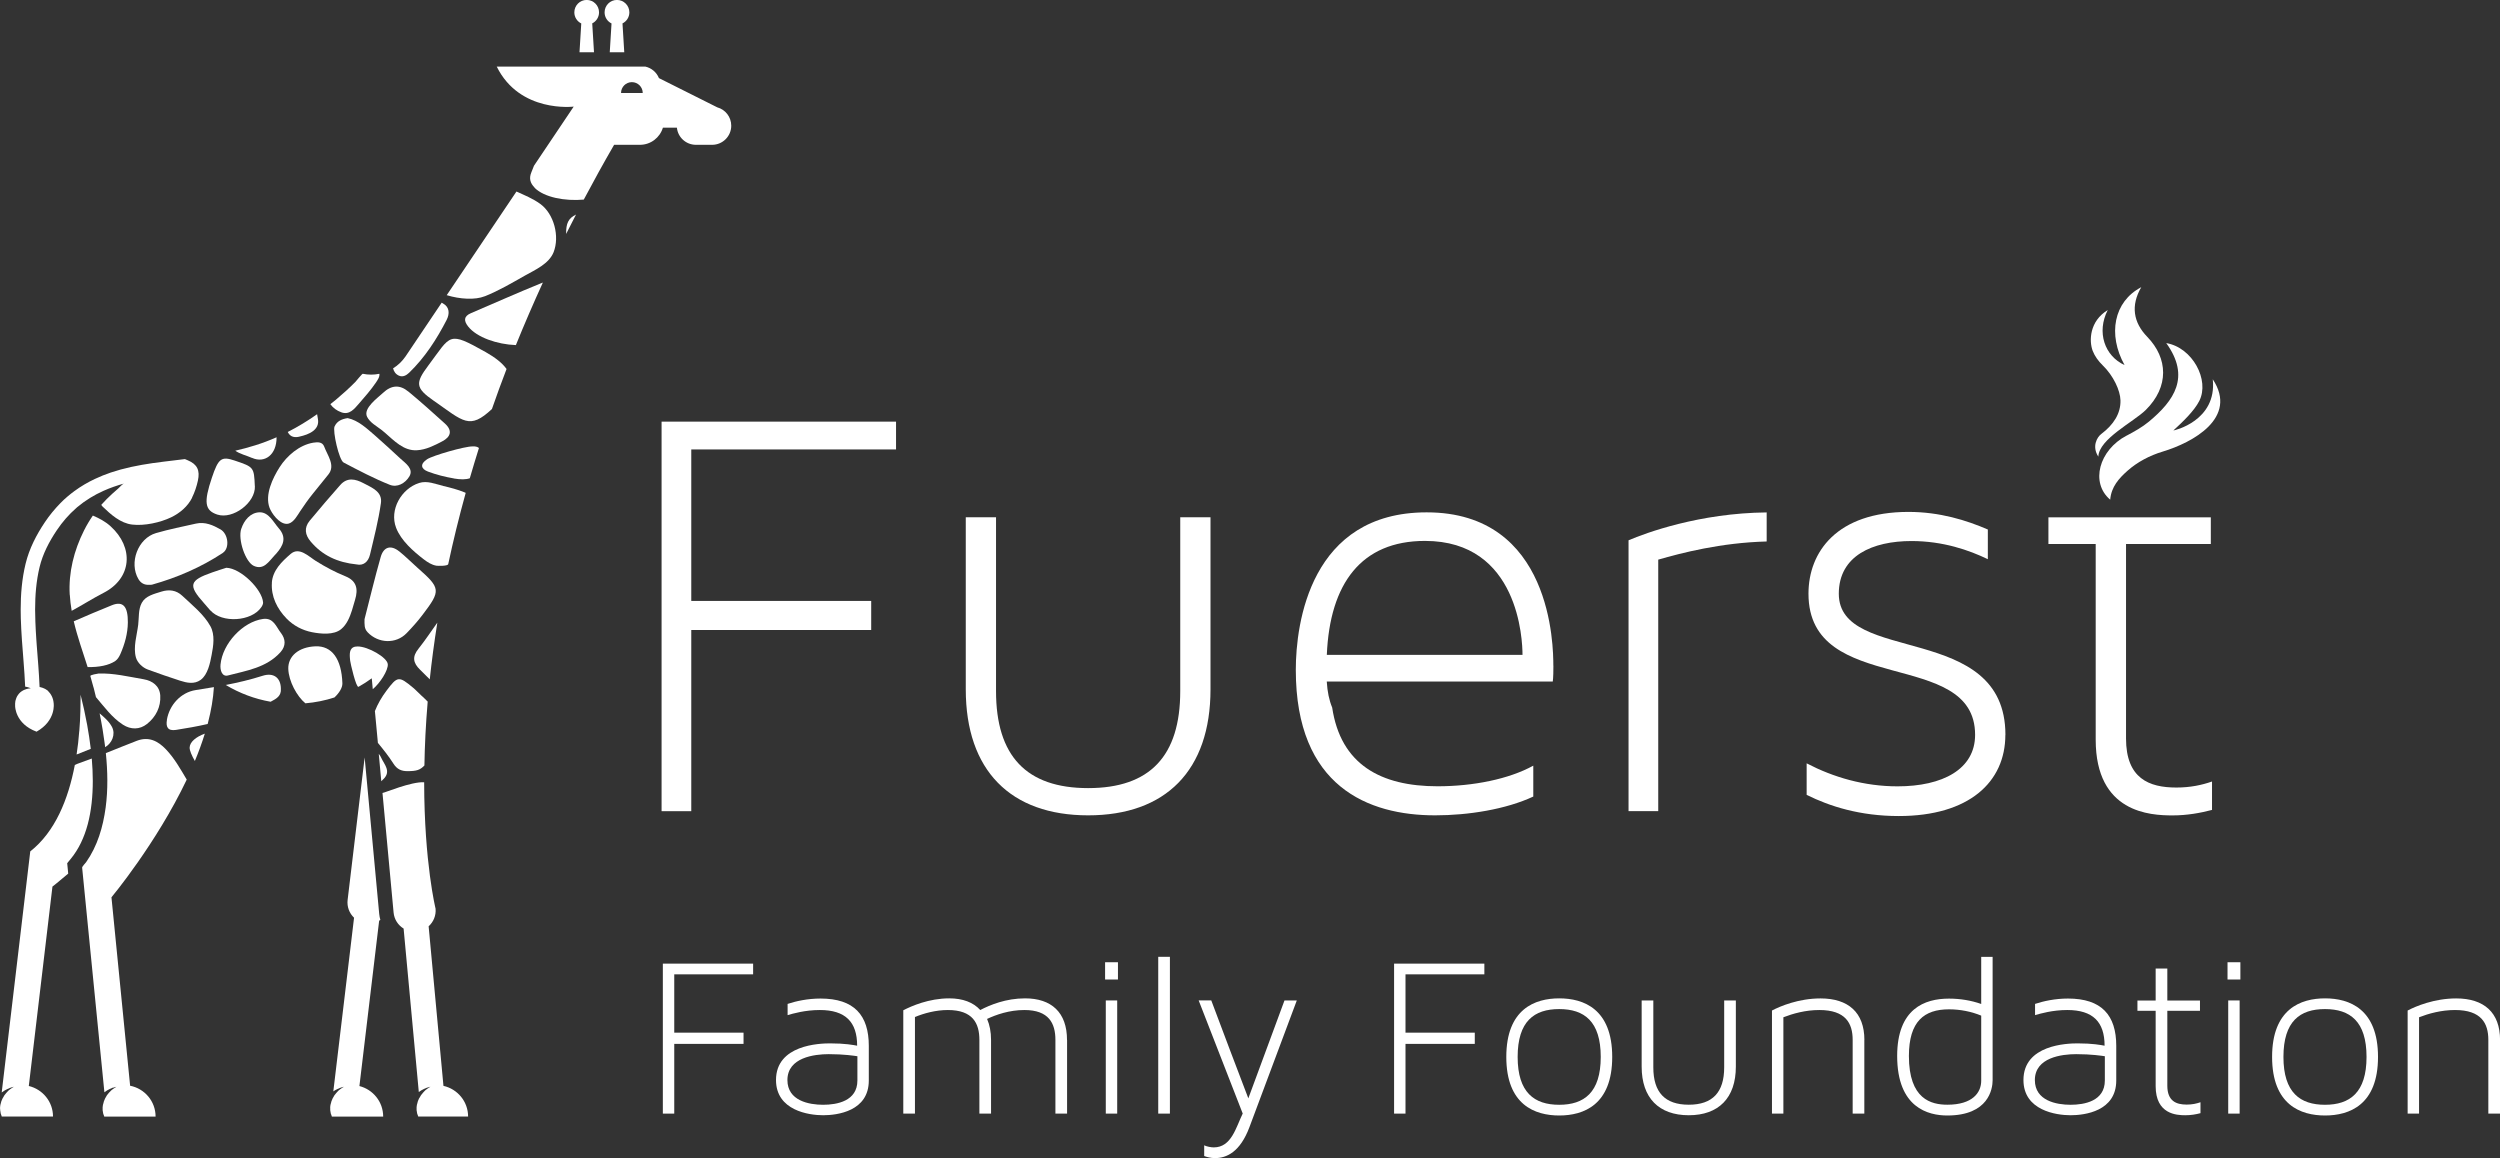 <?xml version="1.0" encoding="UTF-8"?><svg id="Layer_2" xmlns="http://www.w3.org/2000/svg" viewBox="0 0 396.55 183.71"><rect x="0" y="0" width="396.55" height="183.71" fill="#333333" stroke="none"/><defs><style>.cls-1{fill:#fff;}</style></defs><g id="Layer_1-2"><path class="cls-1" d="M142.13,66.87v4.42h-32.48v24.03h28.54v4.61h-28.54v28.74h-4.71v-61.79h37.19Z"/><path class="cls-1" d="M187.2,82.05h4.81v27.29c0,12.88-7.11,19.99-19.41,19.99s-19.41-7.11-19.41-19.99v-27.29h4.8v27.58c0,10.28,4.81,15.38,14.61,15.38s14.61-5.09,14.61-15.38v-27.58Z"/><path class="cls-1" d="M246.4,105.6c0,2.11-.1,2.4-.1,2.5h-35.85c.1,1.63.38,2.98.86,4.13,1.35,9.03,7.69,12.49,16.72,12.49,5.67,0,11.34-1.15,15.18-3.27v4.9c-4.32,2.02-10.28,2.98-15.57,2.98-10.57,0-22.1-4.52-22.1-23.07,0-7.4,2.31-24.99,20.76-24.99,19.89,0,20.09,21.24,20.09,24.31ZM210.46,103.87h31.04c0-2.31-.57-18.07-15.47-18.07-10.09,0-15.09,6.73-15.57,18.07Z"/><path class="cls-1" d="M263.03,88.78v39.88h-4.71v-42.96c2.69-1.15,11.24-4.32,21.91-4.42v4.61c-7.3.19-13.55,1.83-17.2,2.88Z"/><path class="cls-1" d="M318.09,116.56c0,7.49-5.76,12.88-16.91,12.88-6.15,0-10.96-1.54-14.61-3.36v-5c4.23,2.21,9.13,3.65,14.42,3.65,7.11,0,12.3-2.69,12.3-8.17,0-13.93-26.43-5.96-26.43-22.39,0-6.63,4.52-12.97,15.86-12.97,5,0,9.23,1.34,12.59,2.79v4.71c-2.98-1.44-7.11-2.88-12.11-2.88-6.15,0-11.53,2.31-11.53,8.36,0,11.34,26.43,4.32,26.43,22.39Z"/><path class="cls-1" d="M350.87,123.95v4.52c-1.83.48-3.94.87-6.25.87-3.55,0-12.2-.39-12.2-12.01v-31.04h-7.5v-4.23h25.76v4.23h-13.45v30.85c0,6.34,3.65,7.78,7.98,7.78,2.21,0,4.04-.39,5.67-.96Z"/><path class="cls-1" d="M119.46,152.85v1.7h-12.51v9.25h10.99v1.78h-10.99v11.06h-1.81v-23.79h14.32Z"/><path class="cls-1" d="M137.81,165.91v5.48c0,4.88-5,5.51-7.25,5.51s-7.47-.74-7.47-5.59c0-5.59,6.92-5.81,8.58-5.81,2.41,0,3.7.26,4.29.37,0-3.77-1.85-5.66-5.92-5.66-2.33,0-4.25.56-5.11.81v-1.78c1.33-.44,3.18-.85,5.22-.85,5.33,0,7.66,2.63,7.66,7.51ZM136,167.54c-.48-.07-2.11-.33-4.55-.33-2.26,0-6.55.52-6.55,4.11,0,3.29,3.44,3.92,5.66,3.92s5.44-.59,5.44-3.85v-3.85Z"/><path class="cls-1" d="M169.26,164.95v11.69h-1.85v-11.69c0-2.63-1.04-4.74-4.92-4.74-2.41,0-4.48.74-5.92,1.41.41.96.63,2.04.63,3.33v11.69h-1.85v-11.69c0-2.63-1.04-4.74-5-4.74-1.92,0-3.81.52-5.22,1.11v15.32h-1.85v-16.39c1.29-.67,4.07-1.89,7.29-1.89,2.15,0,3.81.63,4.92,1.85,1.55-.81,4.07-1.85,7.1-1.85,4.18,0,6.66,2.22,6.66,6.59Z"/><path class="cls-1" d="M175.29,152.63h2.04v2.74h-2.04v-2.74ZM175.4,158.69h1.81v17.95h-1.81v-17.95Z"/><path class="cls-1" d="M183.72,176.64v-24.87h1.85v24.87h-1.85Z"/><path class="cls-1" d="M203.74,158.69h1.96l-7.51,20.09c-1.48,3.96-3.63,4.92-5.48,4.92-.67,0-1.33-.19-1.7-.33v-1.7c.37.19,1.07.33,1.52.33,2.81,0,3.52-3.18,4.59-5.37l-6.99-17.95h2c1.92,5.18,3.92,10.36,5.88,15.54l5.74-15.54Z"/><path class="cls-1" d="M235.45,152.85v1.7h-12.51v9.25h10.99v1.78h-10.99v11.06h-1.81v-23.79h14.32Z"/><path class="cls-1" d="M255.73,167.65c0,7.62-4.55,9.29-8.4,9.29s-8.4-1.67-8.4-9.29,4.55-9.29,8.4-9.29,8.4,1.67,8.4,9.29ZM253.91,167.65c0-5.66-2.63-7.59-6.59-7.59s-6.59,1.92-6.59,7.59,2.66,7.59,6.59,7.59,6.59-1.92,6.59-7.59Z"/><path class="cls-1" d="M273.49,158.69h1.85v10.51c0,4.96-2.74,7.7-7.47,7.7s-7.47-2.74-7.47-7.7v-10.51h1.85v10.62c0,3.96,1.85,5.92,5.62,5.92s5.62-1.96,5.62-5.92v-10.62Z"/><path class="cls-1" d="M295.72,164.95v11.69h-1.85v-11.69c0-2.63-1.11-4.74-5.29-4.74-2.18,0-4.18.56-5.7,1.15v15.28h-1.81v-16.35c1.26-.67,4.22-1.92,7.7-1.92,4.4,0,6.96,2.22,6.96,6.59Z"/><path class="cls-1" d="M309.15,158.4c1.81,0,3.55.3,5.11.85v-7.47h1.81v19.57c0,1.37-.63,5.59-7.18,5.59-3.03,0-7.96-1.22-7.96-9.44,0-7.51,4.37-9.1,8.21-9.1ZM308.89,175.23c4,0,5.37-1.92,5.37-3.81v-10.32c-1.52-.63-3.29-1-5.11-1-3.92,0-6.36,1.89-6.36,7.4,0,6.88,3.55,7.73,6.11,7.73Z"/><path class="cls-1" d="M335.68,165.91v5.48c0,4.88-5,5.51-7.25,5.51s-7.47-.74-7.47-5.59c0-5.59,6.92-5.81,8.58-5.81,2.41,0,3.7.26,4.29.37,0-3.77-1.85-5.66-5.92-5.66-2.33,0-4.25.56-5.11.81v-1.78c1.33-.44,3.18-.85,5.22-.85,5.33,0,7.66,2.63,7.66,7.51ZM333.87,167.54c-.48-.07-2.11-.33-4.55-.33-2.26,0-6.55.52-6.55,4.11,0,3.29,3.44,3.92,5.66,3.92s5.44-.59,5.44-3.85v-3.85Z"/><path class="cls-1" d="M349.04,174.83v1.74c-.7.19-1.52.33-2.41.33-1.37,0-4.7-.15-4.7-4.62v-11.95h-2.89v-1.63h2.89v-5.07h1.85v5.07h5.18v1.63h-5.18v11.88c0,2.44,1.41,3,3.07,3,.85,0,1.55-.15,2.18-.37Z"/><path class="cls-1" d="M353.33,152.63h2.04v2.74h-2.04v-2.74ZM353.44,158.69h1.81v17.95h-1.81v-17.95Z"/><path class="cls-1" d="M377.2,167.65c0,7.62-4.55,9.29-8.4,9.29s-8.4-1.67-8.4-9.29,4.55-9.29,8.4-9.29,8.4,1.67,8.4,9.29ZM375.38,167.65c0-5.66-2.63-7.59-6.59-7.59s-6.59,1.92-6.59,7.59,2.66,7.59,6.59,7.59,6.59-1.92,6.59-7.59Z"/><path class="cls-1" d="M396.55,164.95v11.69h-1.85v-11.69c0-2.63-1.11-4.74-5.29-4.74-2.18,0-4.18.56-5.7,1.15v15.28h-1.81v-16.35c1.26-.67,4.22-1.92,7.7-1.92,4.4,0,6.96,2.22,6.96,6.59Z"/><path class="cls-1" d="M93.94,3.72l.28,4.57h-2.3l.28-4.57c-.65-.32-1.1-.98-1.1-1.76,0-1.09.88-1.97,1.96-1.97s1.96.88,1.96,1.97c0,.77-.45,1.44-1.1,1.76Z"/><path class="cls-1" d="M98.74,3.72l.28,4.57h-2.3l.28-4.57c-.65-.32-1.1-.98-1.1-1.76,0-1.09.88-1.97,1.96-1.97s1.97.88,1.97,1.97c0,.77-.45,1.44-1.1,1.76Z"/><path class="cls-1" d="M.01,175.96v-.33s-.01.08-.01.08l.06-.47.02-.05.13-.49-.02.04.21-.5.02-.02.27-.47-.03.03.34-.42.08-.09.09-.1.09-.09.08-.09.21-.17.1-.08.03-.02h.02s.05-.05.05-.05c.15-.1.29-.2.45-.29-.07.02-.14.04-.22.06-.1.03-.2.05-.3.09l-.06.02-.04.02h-.03s-.12.07-.12.07l-.25.1-.25.13-.12.06s-.06.03-.13.08l-.41.28,4.53-38.24c3.95-3.11,6.03-8.27,7.07-13.71.23-.11.48-.22.75-.31.65-.23,1.29-.47,1.94-.71.1,1.19.16,2.38.16,3.56,0,2.42-.24,4.76-.8,6.86-.56,2.1-1.43,3.94-2.66,5.45l-.6.73.16,1.65c-1.54,1.32-2.5,2.06-2.5,2.06l-3.75,31.63c2.2.53,3.84,2.49,3.84,4.85H.28l-.05-.15v-.04s-.02-.02-.02-.02h0s0,.02,0,.02h0s0,0,0,0h0s0,0,0,0l-.02-.08-.05-.15h0s0-.01,0-.01h0s0,0,0,0c0,.05,0,.08,0,.09H.14s0-.01,0-.01v-.04s-.02-.08-.02-.08l-.03-.16c-.01-.06-.02-.09-.02-.13l-.04-.24v-.06s0-.08,0-.08v-.1s0,0,0,0v.1Z"/><path class="cls-1" d="M12.58,115.97c.09-1.07.14-2.12.17-3.15.02-.71.03-1.4.03-2.08,0-.18,0-.37,0-.55.38,1.49.74,3.11,1.05,4.81.22,1.23.42,2.5.57,3.78-.76.31-1.52.6-2.25.9.19-1.23.33-2.47.42-3.7Z"/><path class="cls-1" d="M66.63,106.23c-1.13-1.1-1.26-2.07-.25-3.33,1.06-1.33,2-2.75,2.99-4.14-.5,3.14-.9,6.14-1.2,9-.51-.51-1.02-1.02-1.54-1.53Z"/><path class="cls-1" d="M59.45,112.83c.46-1.17,1.09-2.26,1.86-3.28,1.74-2.32,1.95-2.35,4.22-.46.46.38.86.84,1.31,1.24.37.33.69.64,1,.96-.31,3.65-.47,7.03-.52,10.13,0,0,0,0-.01.01-.68.71-1.24.89-2.69.89-.95,0-1.66-.3-2.22-1.2-.73-1.15-1.59-2.23-2.46-3.28l-.47-5.01Z"/><path class="cls-1" d="M50.02,102.52c2.63-.11,4.16,1.99,4.29,5.87.02.69-.5,1.53-1.26,2.24-1.47.48-3.01.79-4.61.93-1.35-1.11-2.65-3.52-2.71-5.46-.06-2.03,1.66-3.47,4.29-3.58Z"/><path class="cls-1" d="M70.29,77.08c1.16.27,2.31.57,3.41,1.02.06.02.11.06.17.08-1.08,3.91-2,7.68-2.77,11.3-.07.33-1.65.29-1.89.25-.74-.13-1.38-.54-1.97-.99-1.69-1.3-3.62-2.98-4.41-5.02-1.1-2.87.84-6.21,3.65-7.11,1.29-.41,2.56.17,3.81.46Z"/><path class="cls-1" d="M58.96,107.6c-.67.49-1.37.94-2.09,1.34-.38.21-1.3-3.8-1.33-4.15-.01-.15-.03-.3-.04-.45-.07-.91.01-1.81,1.23-1.8,1.65,0,4.68,1.74,4.78,2.8.09.99-1.24,3.03-2.38,3.98l-.16-1.72Z"/><path class="cls-1" d="M40.43,77.11c.12,2.62-3.48,5.33-5.97,4.51-1.98-.66-2.17-1.94-.85-5.85,1.03-3.07,1.5-3.42,3.6-2.72,3.06,1.03,3.08,1.05,3.21,4.06Z"/><path class="cls-1" d="M72,75.89c-1.4-.24-2.8-.59-4.12-1.09-1.15-.44-1.26-1.21-.14-1.95.88-.59,5.97-2.06,7.23-2.04.45-.03.77.06,1,.25-.51,1.62-.99,3.22-1.45,4.8-.62.22-1.44.22-2.52.04Z"/><path class="cls-1" d="M76.9,46.99c-1.55.62-3.95.47-6.04-.17l11.06-16.44c1.27.58,2.58,1.1,3.77,1.96,2.2,1.59,3.11,5.17,2.12,7.67-.74,1.84-2.9,2.78-4.52,3.69-2.07,1.17-4.18,2.42-6.4,3.3Z"/><path class="cls-1" d="M91.37,34.03c-.53,1.03-1.06,2.06-1.57,3.08-.02-1.68.34-2.48,1.57-3.08Z"/><path class="cls-1" d="M68.8,63.57c-2.92-2.04-2.96-2.8-.84-5.62,3.65-4.86,3.06-5.47,9.08-2.1,1.51.85,2.64,1.74,3.31,2.68-.82,2.15-1.6,4.26-2.32,6.35-3.56,3.33-4.49,2-9.22-1.31Z"/><path class="cls-1" d="M74.26,51.79c-.68-.86-.76-1.61.45-2.12,3.73-1.59,7.43-3.25,11.19-4.77.07-.03.14-.05.21-.08-1.54,3.37-2.97,6.68-4.28,9.92-2.97-.11-6.21-1.22-7.57-2.95Z"/><path class="cls-1" d="M84.78,29.77c1.53,1.54,4.81,2.16,7.82,1.89,1.52-2.86,3.11-5.76,4.81-8.69h4.09c1.73,0,3.18-1.15,3.65-2.72h2.22c.15,1.53,1.44,2.72,3.02,2.72h2.57c1.67,0,3.03-1.36,3.03-3.03,0-1.39-.93-2.56-2.21-2.91,0,0-9.25-4.64-9.26-4.64-.37-.92-1.18-1.61-2.17-1.83h-23.56c3.65,7.41,12.21,6.35,12.21,6.35l-.45.67-3.62,5.39-2.23,3.32c-.13.34-.26.69-.41,1.03-.4.96-.21,1.72.52,2.45ZM98.51,14.75c0-.95.77-1.72,1.72-1.72s1.72.77,1.72,1.72h-3.45Z"/><path class="cls-1" d="M63.33,87.46c1,.8,1.9,1.72,2.86,2.57,3.73,3.29,3.78,3.62.83,7.5-.77,1.02-1.63,1.98-2.52,2.9-1.7,1.76-4.5,1.64-6.19-.14-.56-.59-.49-1.22-.49-2.07.82-3.18,1.62-6.55,2.57-9.88.46-1.6,1.59-1.95,2.93-.88Z"/><path class="cls-1" d="M33.37,96.84c-.35-.39-.68-.8-1.03-1.19-2.53-2.83-2.33-3.58,1.34-4.86.84-.3,1.7-.56,2.22-.73,2.31.07,5.69,3.45,5.83,5.5.02.25-.14.56-.3.78-1.55,2.25-6.22,2.54-8.05.49Z"/><path class="cls-1" d="M43.12,92.42c.14-1.96,1.58-3.34,2.98-4.55,1.36-1.18,2.82.37,4,1.11,1.5.94,3.07,1.78,4.71,2.44,1.74.71,2.04,1.98,1.51,3.72-.16.52-.31,1.1-.49,1.67-.36,1.13-.83,2.25-1.71,2.98-1.18.98-3.25.76-4.63.49-1.53-.3-2.94-1.04-4.03-2.16-1.5-1.55-2.49-3.5-2.33-5.71Z"/><path class="cls-1" d="M41.71,98.18c1.68-.24,2.09,1.24,2.83,2.19.77.99.85,2.07-.05,3.08-2.22,2.46-5.37,2.92-8.32,3.69-.94.25-1.28-.8-1.19-1.73.32-3.33,3.51-6.77,6.73-7.23Z"/><path class="cls-1" d="M17.92,172.52l-.06.02-.04.02h-.03s-.12.07-.12.07l-.25.1-.24.13-.12.06s-.06.03-.13.08l-.37.26s-3.53-35.63-3.53-35.63c-.02-.17.52-.72.63-.87,1.81-2.58,2.68-5.58,3.1-8.67.38-2.84.32-5.77.03-8.63,1.63-.65,3.26-1.32,4.9-1.95,1.87-.72,3.34-.01,4.64,1.36,1.36,1.43,2.3,3.13,3.29,4.79-4.83,10.15-11.94,18.67-11.94,18.67l2.96,29.89c2.3.45,4.04,2.46,4.04,4.9h-8.14l-.05-.15v-.04s-.02-.02-.02-.02c0,0,0,.02,0,.02,0,0-.03-.09-.03-.09l-.05-.15s0,.06,0,.07c0,0,0-.01,0-.01v-.04s-.02-.08-.02-.08l-.03-.16c-.01-.06-.02-.09-.02-.13l-.04-.24v-.06s0-.08,0-.08v-.1s0,.1,0,.1v-.33s-.01.08-.01.08l.06-.47.02-.05.13-.49-.02.04.21-.5h0s.28-.49.28-.49l-.03.03.34-.42.08-.09.1-.1.09-.09.08-.09.21-.17.1-.08.03-.02h.02s.05-.05.05-.05c.15-.1.29-.2.45-.29-.07.02-.14.04-.22.06-.1.03-.2.05-.3.09Z"/><path class="cls-1" d="M64.78,62.11c1.98,1.63,3.88,3.35,5.78,5.06,1.25,1.12.95,2.13-.42,2.84-1.27.66-2.55,1.33-4.02,1.41-2.1.11-3.58-1.5-5.07-2.79-.19-.16-.37-.31-.56-.46-.8-.62-1.79-1.12-2.26-2.05-.68-1.35,1.7-3.02,2.51-3.79,1.36-1.28,2.69-1.33,4.03-.22Z"/><path class="cls-1" d="M26.47,114.18c.4-2.36,2.21-4.35,4.57-4.72.97-.15,1.93-.3,2.89-.47-.11,1.83-.44,3.72-.93,5.62-.02.08-.04.15-.06.23-1.66.38-3.34.68-5.03.94-1.31.2-1.62-.49-1.43-1.59Z"/><path class="cls-1" d="M49.27,85.89c-.88-1.04-1.07-2.17-.15-3.29,1.59-1.91,3.2-3.81,4.85-5.67,1.11-1.25,2.39-.97,3.7-.28,1.34.71,3.01,1.34,2.75,3.16-.39,2.75-1.09,5.45-1.73,8.16-.28,1.19-1.09,1.79-2.1,1.56-3.09-.31-5.48-1.45-7.32-3.64Z"/><path class="cls-1" d="M53.08,67.63c.38-.84,1.13-1.16,2.06-1.31,1.7.35,3.07,1.67,4.35,2.77,1.37,1.19,2.69,2.43,4.03,3.66.8.73,2.15,1.62,1.4,2.84-.68,1.11-1.93,1.77-3.09,1.31-2.51-1-4.92-2.27-7.32-3.53-.74-.39-1.77-5.01-1.44-5.74Z"/><path class="cls-1" d="M32.49,116.37c-.45,1.45-.98,2.9-1.58,4.34-.5-.87-.84-1.67-.83-2.12.02-.89,1-1.71,2.41-2.22Z"/><path class="cls-1" d="M44.55,109.24c.1,1.14-.72,1.6-1.53,2.02-.03.02-.07.03-.1.05-2.56-.45-4.96-1.37-7.11-2.66,1.96-.38,3.91-.84,5.82-1.45,1.79-.58,2.91.33,2.92,2.04Z"/><path class="cls-1" d="M56.92,64.04c-.73.84-1.5,1.81-2.75,1.37-.77-.27-1.34-.71-1.77-1.3.26-.21.52-.41.78-.62,1.1-.92,2.17-1.88,3.18-2.9.1-.1,1.08-1.32,1.18-1.3.88.18,1.78.18,2.64,0,.08.48-.29,1-.55,1.39-.82,1.2-1.76,2.27-2.71,3.36Z"/><path class="cls-1" d="M70.86,50.72c-1.59,3.08-3.45,5.98-5.97,8.41-.43.41-1.01.75-1.65.44-.52-.25-.76-.66-.89-1.14.76-.47,1.44-1.11,1.98-1.9l5.73-8.52c.07.04.15.09.22.13,1.05.58,1.05,1.66.57,2.59Z"/><path class="cls-1" d="M60.87,123.53c-.13.13-.26.26-.39.39l-.4-4.35c.18.22.32.46.42.69.46,1.01,1.55,2.06.37,3.28Z"/><path class="cls-1" d="M30.48,78.94c-.71,1.4-1.92,2.43-3.32,3.11-1.74.84-4.26,1.39-6.19,1.16-1.87-.22-3.39-1.6-4.7-2.86-.08-.08-.15-.17-.2-.27,0,0,.01-.02.02-.03.54-.61,1.13-1.19,1.73-1.74.31-.28.62-.55.93-.82.24-.2.65-.72.95-.8-1.13.31-2.22.69-3.27,1.16-1.48.66-2.88,1.51-4.21,2.62-.05.04-.1.09-.15.14-1.14.99-2.18,2.19-3.04,3.47-1.24,1.84-2.25,3.79-2.75,5.87-.53,2.2-.71,4.45-.71,6.75,0,.63.02,1.26.04,1.89.03.93.09,1.86.15,2.8.02.33.05.67.07,1,.08,1.03.16,2.06.24,3.09.09,1.16.16,2.33.21,3.5h.06s.42.12.42.12c.13.06.26.11.39.17.12.08.24.15.35.22.03.02.05.04.08.07.52.5.87,1.18.93,1.96,0,0,.45,2.75-2.71,4.54-3.41-1.26-3.4-4.05-3.4-4.05-.02-.28,0-.55.04-.81l.07-.24c.04-.19.12-.32.19-.49.04-.08.09-.14.14-.22.05-.08.1-.15.16-.21.06-.06.12-.13.18-.19.07-.05.14-.11.2-.16.14-.1.29-.18.43-.25.29-.14.56-.19.75-.23.19-.03.31-.03.31-.03,0,0-.1-.06-.29-.12-.14-.05-.34-.11-.59-.15-.05-1.3-.15-2.61-.25-3.93-.18-2.27-.37-4.57-.44-6.9-.01-.46-.02-.92-.02-1.38,0-2.42.19-4.86.78-7.29.59-2.43,1.74-4.62,3.07-6.6.71-1.06,1.54-2.07,2.45-3,.37-.38.75-.74,1.16-1.08.34-.29.69-.56,1.04-.82,1.06-.78,2.16-1.42,3.29-1.95.82-.39,1.66-.72,2.51-1.01.51-.17,1.03-.33,1.54-.47,2.24-.61,4.53-.97,6.83-1.25,1.13-.13,2.26-.27,3.38-.41.15.06.3.13.45.19,1.54.64,1.96,1.63,1.61,3.23-.2.91-.51,1.86-.93,2.69Z"/><path class="cls-1" d="M14.84,109.07c-.16-.61-.34-1.22-.51-1.83-.06-.19,1.17-.39,1.28-.4,2.39-.1,4.77.5,7.11.89,1.48.25,2.6,1.07,2.7,2.6.11,1.8-.7,3.4-2.11,4.51-1.15.91-2.56.92-3.81.11-1.75-1.13-2.95-2.82-4.28-4.37-.12-.51-.24-1.01-.37-1.51Z"/><path class="cls-1" d="M11.06,94.35c-.21-3.54.68-7.05,2.27-10.21.41-.82.88-1.61,1.4-2.36.98.42,1.93.91,2.79,1.68,3.77,3.4,3.41,8.28-1.11,10.59-1.72.88-3.34,1.93-5.04,2.84-.14-.84-.25-1.69-.3-2.55Z"/><path class="cls-1" d="M67.28,124.09c.02,12.81,1.81,20.04,1.81,20.04.1,1.1-.34,2.11-1.1,2.8l2.35,25.31c2.23.5,3.91,2.48,3.91,4.87h-7.91l-.05-.15v-.04s-.02-.02-.02-.02c0,0,0,.02,0,.02,0,0-.03-.09-.03-.09l-.05-.15s0,.06,0,.07c0,0,0-.01,0-.01v-.04s-.02-.08-.02-.08l-.03-.16c-.01-.06-.01-.09-.02-.13l-.04-.24v-.06s0-.08,0-.08v-.1s0,.1,0,.1v-.33s-.01.08-.01.08l.06-.47.02-.05.13-.49-.02.04.21-.5.02-.02.04-.06.24-.41-.03.03.34-.42.08-.09.09-.1.09-.09.08-.09.21-.17.1-.08.03-.02h.02s.05-.05.05-.05c.15-.1.29-.2.45-.29-.17.04-.35.09-.52.15l-.06.02-.04.02h-.03s-.11.06-.11.06h-.02s-.25.11-.25.11l-.25.13-.12.06s-.06.03-.13.08l-.32.22-2.41-25.93c-.87-.53-1.49-1.45-1.59-2.55l-1.76-18.96c.29,0,4.53-1.82,6.63-1.7Z"/><path class="cls-1" d="M39.98,72.64c-.84-.38-1.91-.61-2.66-1.15,1.05-.24,2.1-.52,3.15-.85,1.16-.36,2.29-.79,3.4-1.28.02,2.78-1.88,4.17-3.89,3.27Z"/><path class="cls-1" d="M17.75,96c1.78-.71,2.55.2,2.53,2.73-.02,1.77-.49,3.43-1.19,5.03-.18.4-.44.83-.78,1.07-1.04.72-2.66,1.02-4.41.98-.76-2.41-1.63-4.8-2.2-7.26,2.01-.87,4.02-1.74,6.05-2.55Z"/><path class="cls-1" d="M35.35,87.7c-3.46,2.28-7.24,3.92-11.24,5.04-.14.04-.3.02-.45.02-.75.05-1.32-.26-1.7-.9-1.53-2.58-.09-6.47,2.78-7.3,2.09-.61,4.24-1.03,6.36-1.51,1.43-.32,2.71.26,3.87.92,1.24.71,1.5,2.98.38,3.72Z"/><path class="cls-1" d="M31.82,107.85c-1,.72-2.17.47-3.26.12-1.72-.55-3.42-1.15-5.12-1.77-.82-.3-1.64-1.07-1.88-1.91-.46-1.67.16-3.53.36-5.18.14-1.14,0-2.45.57-3.49.61-1.12,1.97-1.41,3.09-1.77,1.23-.39,2.37-.25,3.33.65,1.56,1.47,3.42,2.94,4.47,4.84.74,1.35.47,3.1.19,4.54-.24,1.28-.61,3.15-1.75,3.97Z"/><path class="cls-1" d="M47.47,69.27c-1.04.23-1.53-.17-1.83-.75,1.62-.82,3.17-1.77,4.66-2.82.04.26.08.52.13.77.3,1.69-1.37,2.45-2.96,2.79Z"/><path class="cls-1" d="M52.42,175.24l.02-.05.13-.49-.02.04.2-.48v-.02s.02-.02.02-.02l.27-.47-.03.03.34-.42.08-.09.09-.1.09-.09.08-.09.21-.17.1-.08.03-.02h.02s.05-.05.05-.05c.15-.1.29-.2.45-.29-.07.02-.14.04-.22.06-.1.03-.2.05-.3.09l-.06.02-.04.02h-.03s-.12.07-.12.07l-.25.1-.25.13-.12.06s-.06.03-.13.08l-.16.11,3.29-27.55c-.74-.7-1.15-1.73-1.02-2.83l2.7-22.59,2.31,24.82c.03.33.1.64.18.95-.06.04-.12.09-.19.12l-3.13,26.23c2.16.55,3.77,2.5,3.77,4.84h-8.14l-.05-.15v-.04s-.02-.02-.02-.02h0s0,.02,0,.02h0s0,0,0,0h0s0,0,0,0l-.02-.08-.05-.15h0s0-.01,0-.01h0s0,0,0,0c0,.05,0,.08,0,.09t0,0v-.02s-.01-.04-.01-.04l-.02-.08v-.04s-.03-.12-.03-.12c-.01-.06-.02-.09-.02-.13l-.04-.24v-.06s0-.08,0-.08v-.1s0,0,0,0v.1s0-.33,0-.33l-.02.08.06-.47Z"/><path class="cls-1" d="M16.67,118.5c-.01-.1-.02-.21-.03-.31-.02-.19-.06-.38-.08-.57-.09-.65-.18-1.3-.29-1.95-.14-.84-.3-1.68-.47-2.52.76.65,1.54,1.32,1.98,2.19.58,1.16-.03,2.56-1.1,3.17Z"/><path class="cls-1" d="M38.28,83.86c.42-1.3,1.42-2.56,2.9-2.6,1.46-.03,2.21,1.6,3.04,2.54,1.31,1.49.69,2.77-.39,4-.1.11-.19.22-.3.32-.91.97-1.7,2.35-3.27,1.64-1.32-.6-2.56-4.16-1.99-5.91Z"/><path class="cls-1" d="M52.08,75.27c-.82,1-1.62,2.01-2.44,3.02-.73.9-1.38,1.83-2.02,2.79-.44.66-.98,1.7-1.79,1.96-1.14.36-2.4-1.11-2.92-2.15-.06-.12-.11-.23-.15-.33-.78-2.08.49-4.72,1.59-6.45,1.16-1.82,3.13-3.52,5.33-3.89.76-.13,1.47-.11,1.74.61.53,1.43,1.83,3.01.66,4.44Z"/><path class="cls-1" d="M337.31,69.11c1.27-.67,2.5-1.36,3.55-2.23,4.01-3.34,6.63-7.08,2.75-12.46,4.17.7,6.92,5.88,5.24,9.18-.81,1.6-2.66,3.35-4.11,4.68.04.03,6.95-1.5,6.25-8.12,4.07,6.14-3.24,10.05-7.91,11.46-2.14.64-4.07,1.69-5.58,3.02-1.4,1.24-2.6,2.56-2.78,4.62-3.19-2.7-1.77-7.86,2.59-10.16Z"/><path class="cls-1" d="M332.83,72.42c-1.04-1.6-.2-3.07.46-3.57,1.99-1.5,3.11-3.28,3.06-5.35-.04-1.57-1.12-3.9-2.81-5.54-.72-.7-1.26-1.46-1.59-2.29-.61-1.58-.53-4.72,2.38-6.49-1.8,3.51-.5,7.28,2.67,8.73-2.7-4.86-1.73-10.07,2.65-12.36-1.71,2.93-1.26,5.61.96,7.89,3.28,3.39,3.48,7.9-.25,11.59-1.92,1.89-7.42,4.59-7.52,7.39Z"/></g></svg>